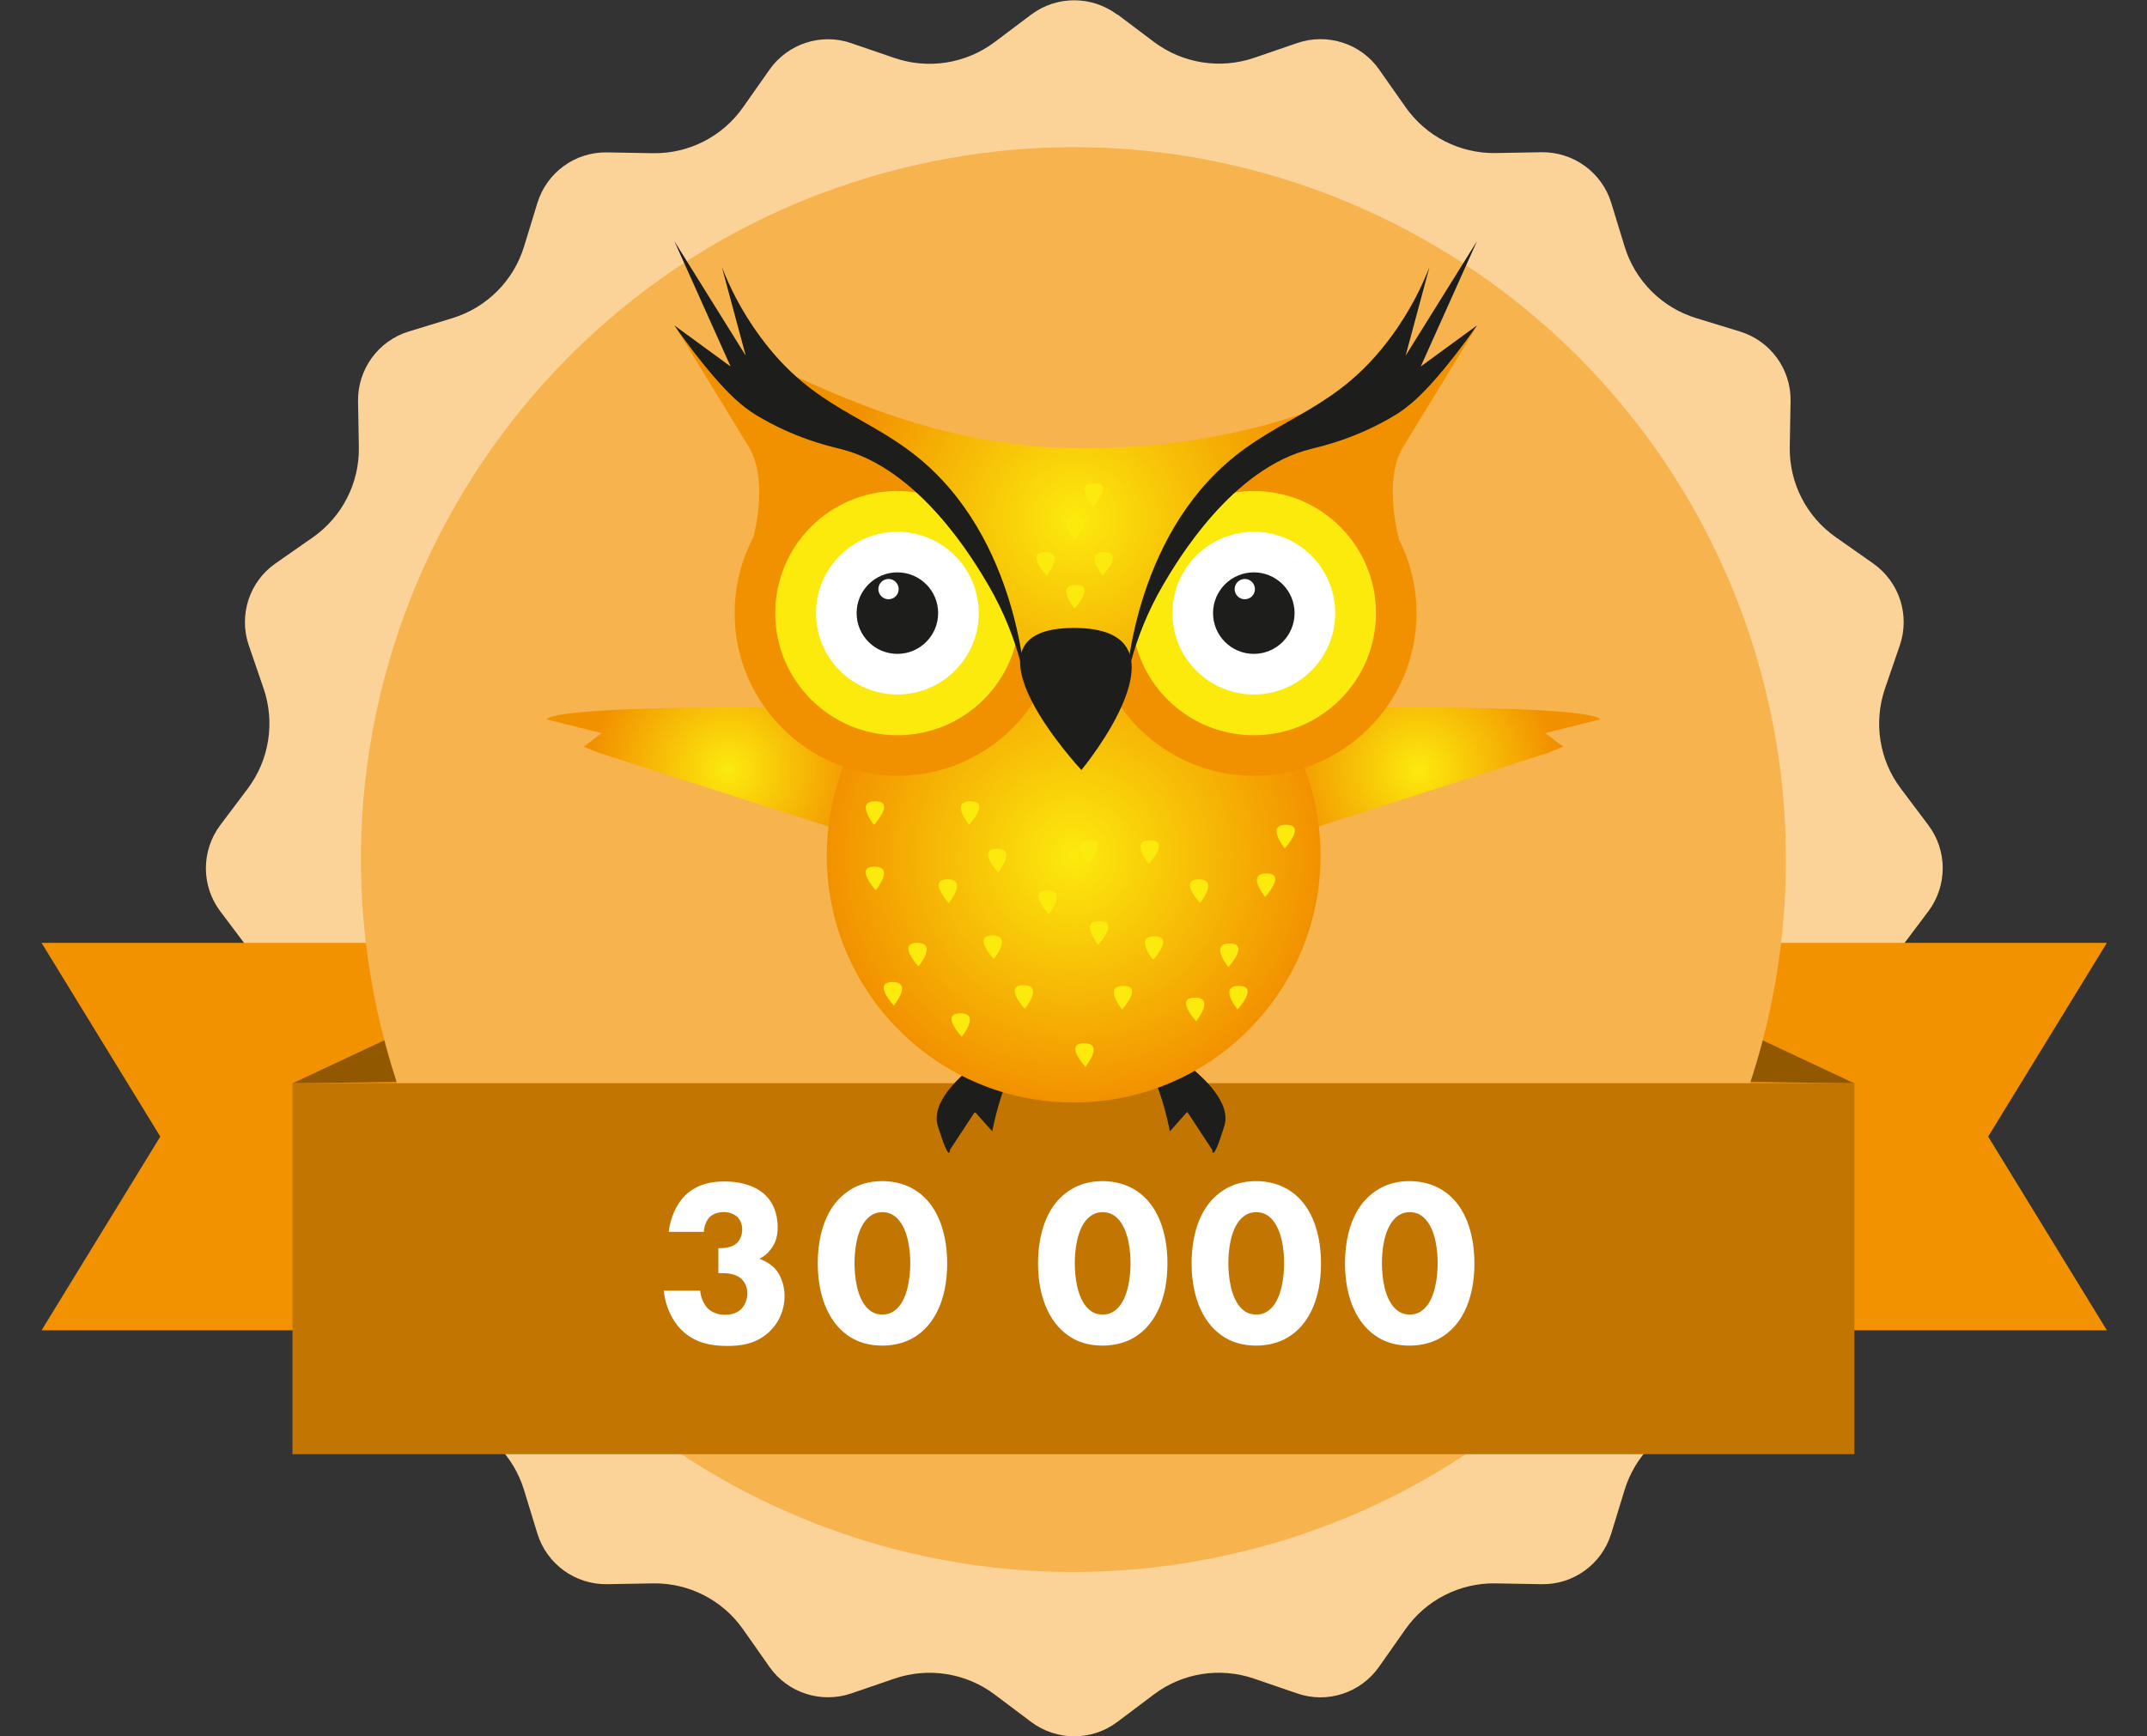 <?xml version="1.0" encoding="UTF-8"?>
<svg id="Layer_1" data-name="Layer 1" xmlns="http://www.w3.org/2000/svg" xmlns:xlink="http://www.w3.org/1999/xlink" viewBox="0 0 133.24 107.78">
  <rect x="0" y="0" width="133.24" height="107.78" fill="#333333" stroke="none"/>
  <defs>
    <style>
      .cls-1 {
        fill: #c27500;
      }

      .cls-2 {
        fill: #fbd399;
      }

      .cls-2, .cls-3, .cls-4, .cls-5 {
        fill-rule: evenodd;
      }

      .cls-6 {
        fill: #fff;
      }

      .cls-3 {
        fill: #f39200;
      }

      .cls-7 {
        fill: url(#radial-gradient);
      }

      .cls-8 {
        fill: url(#radial-gradient-3);
      }

      .cls-4 {
        fill: #925800;
      }

      .cls-9 {
        fill: url(#radial-gradient-2);
      }

      .cls-10 {
        fill: url(#radial-gradient-4);
      }

      .cls-11 {
        fill: #f29100;
      }

      .cls-12 {
        fill: #fcea0d;
      }

      .cls-13 {
        fill: #1d1d1b;
      }

      .cls-5 {
        fill: #f7b34d;
      }
    </style>
    <radialGradient id="radial-gradient" cx="692.99" cy="-998.76" fx="692.99" fy="-998.76" r="8.41" gradientTransform="translate(-953.58 -645.2) rotate(90)" gradientUnits="userSpaceOnUse">
      <stop offset="0" stop-color="#fcea0d"/>
      <stop offset="1" stop-color="#f29100"/>
    </radialGradient>
    <radialGradient id="radial-gradient-2" cx="-950.67" cy="-391.7" fx="-950.67" fy="-391.7" r="8.41" gradientTransform="translate(479.74 998.46) rotate(90) scale(1 -1)" xlink:href="#radial-gradient"/>
    <radialGradient id="radial-gradient-3" cx="66.63" cy="53.12" fx="66.63" fy="53.12" r="15.32" gradientTransform="matrix(1,0,0,1,0,0)" xlink:href="#radial-gradient"/>
    <radialGradient id="radial-gradient-4" cx="66.73" cy="32.22" fx="66.73" fy="32.22" r="14.72" gradientTransform="matrix(1,0,0,1,0,0)" xlink:href="#radial-gradient"/>
  </defs>
  <path id="Path_5599" data-name="Path 5599" class="cls-2" d="M69.34.89l2.27,1.71c1.78,1.34,4.11,1.71,6.22.99l2.68-.92c1.87-.64,3.95.03,5.08,1.65l1.63,2.32c1.28,1.83,3.38,2.9,5.61,2.86l2.83-.05c1.98-.03,3.75,1.25,4.33,3.14l.83,2.71c.65,2.13,2.32,3.8,4.45,4.45l2.71.83c1.89.58,3.18,2.34,3.14,4.33l-.05,2.83c-.04,2.23,1.03,4.33,2.86,5.61l2.32,1.63c1.62,1.14,2.29,3.21,1.65,5.08l-.92,2.68c-.72,2.11-.36,4.44.99,6.22l1.7,2.26c1.19,1.58,1.19,3.76,0,5.35l-1.7,2.26c-1.34,1.78-1.71,4.11-.99,6.22l.92,2.68c.64,1.87-.03,3.95-1.65,5.08l-2.32,1.63c-1.83,1.28-2.9,3.38-2.86,5.61l.05,2.83c.03,1.98-1.25,3.75-3.14,4.33l-2.71.83c-2.13.65-3.8,2.32-4.45,4.45l-.83,2.71c-.58,1.89-2.34,3.18-4.33,3.14l-2.84-.05c-2.23-.04-4.33,1.03-5.61,2.86l-1.63,2.32c-1.14,1.62-3.21,2.3-5.08,1.65l-2.68-.92c-2.11-.72-4.44-.36-6.22.99l-2.26,1.7c-1.58,1.19-3.76,1.19-5.35,0l-2.26-1.7c-1.78-1.34-4.11-1.71-6.22-.99l-2.68.92c-1.87.64-3.95-.03-5.08-1.65l-1.63-2.32c-1.28-1.83-3.38-2.9-5.61-2.86l-2.83.05c-1.98.03-3.75-1.25-4.33-3.14l-.83-2.71c-.65-2.13-2.32-3.8-4.45-4.45l-2.71-.83c-1.89-.58-3.18-2.34-3.14-4.33l.05-2.83c.04-2.23-1.03-4.33-2.86-5.61l-2.32-1.63c-1.62-1.14-2.3-3.21-1.65-5.08l.92-2.68c.72-2.11.35-4.44-.99-6.22l-1.7-2.26c-1.19-1.58-1.19-3.76,0-5.35l1.7-2.26c1.34-1.78,1.71-4.11.99-6.22l-.92-2.68c-.64-1.87.03-3.95,1.65-5.08l2.32-1.62c1.83-1.28,2.9-3.38,2.86-5.61l-.05-2.84c-.03-1.98,1.25-3.75,3.14-4.33l2.71-.83c2.13-.65,3.8-2.32,4.45-4.44l.83-2.71c.58-1.89,2.34-3.18,4.33-3.14l2.83.05c2.23.04,4.33-1.03,5.61-2.86l1.63-2.32c1.14-1.62,3.21-2.3,5.08-1.65l2.68.92c2.11.72,4.44.35,6.22-.99l2.26-1.7c1.58-1.19,3.76-1.19,5.35,0"/>
  <g>
    <path id="Path_5600" data-name="Path 5600" class="cls-3" d="M123.38,70.56l7.37-12.03h-37.49v24.05h37.49l-7.37-12.03Z"/>
    <path id="Path_5601" data-name="Path 5601" class="cls-3" d="M9.95,70.56l-7.37-12.03h37.49v24.05H2.58l7.37-12.03Z"/>
  </g>
  <polygon class="cls-4" points="115.08 67.25 107.45 63.67 107.45 67.14 115.08 67.25"/>
  <polygon class="cls-4" points="18.15 67.25 25.78 63.67 25.78 67.14 18.15 67.25"/>
  <path class="cls-5" d="M110.83,53.36v.03c0,13.46-6.09,25.84-16.02,34.04-.47.39-.96.78-1.45,1.14-2.9,2.21-6.09,4.08-9.54,5.53-1.28.54-2.6,1.02-3.95,1.45-.89.28-1.8.53-2.71.75-23.72,5.82-47.66-8.69-53.48-32.4-5.82-23.72,8.69-47.66,32.4-53.48,20.45-5.02,41.07,5.08,50.09,23.16,1.44,2.88,2.59,5.97,3.39,9.24.68,2.76,1.09,5.57,1.22,8.4.03.52.04,1.05.04,1.58.01.19.01.37.01.56Z"/>
  <rect class="cls-1" x="18.15" y="67.24" width="96.93" height="23.03"/>
  <g>
    <path class="cls-6" d="M41.5,76.47c.09-.82.45-1.68.97-2.21.72-.75,1.67-.92,2.48-.92,1.2,0,2.07.37,2.56.86.41.4.75,1.04.75,1.99,0,.48-.09.91-.4,1.33-.21.29-.45.48-.73.62.41.15.85.42,1.11.79.29.4.45,1.01.45,1.54,0,.75-.29,1.6-.98,2.23-.83.76-1.79.85-2.58.85-.95,0-1.99-.15-2.86-1.01-.56-.57-.98-1.44-1.08-2.42h2.26c.03.38.21.83.47,1.1.23.23.62.4,1.08.4.38,0,.75-.12.98-.34s.4-.6.4-1-.19-.75-.42-.94c-.35-.28-.86-.31-1.2-.31h-.18v-1.55h.13c.13,0,.66-.01.98-.28.21-.18.37-.48.37-.88,0-.34-.13-.62-.32-.79-.18-.16-.47-.29-.83-.29s-.69.13-.88.32c-.21.22-.34.6-.35.91h-2.17Z"/>
    <path class="cls-6" d="M57.37,82.52c-.57.56-1.42,1.01-2.62,1.01s-2.01-.44-2.59-1.01c-.95-.94-1.41-2.42-1.41-4.09s.45-3.18,1.41-4.1c.59-.57,1.42-1.01,2.59-1.01s2.05.45,2.62,1.01c.95.92,1.41,2.42,1.41,4.1s-.45,3.15-1.41,4.09ZM53.85,75.62c-.72.7-.82,2.11-.82,2.8,0,.76.13,2.14.82,2.81.26.25.53.37.91.37s.64-.12.91-.37c.69-.67.82-2.05.82-2.81,0-.69-.1-2.09-.82-2.8-.26-.25-.53-.37-.91-.37s-.64.12-.91.37Z"/>
    <path class="cls-6" d="M71.04,82.52c-.57.56-1.42,1.01-2.62,1.01s-2.01-.44-2.59-1.01c-.95-.94-1.41-2.42-1.41-4.09s.45-3.18,1.41-4.1c.59-.57,1.42-1.01,2.59-1.01s2.05.45,2.62,1.01c.95.92,1.41,2.42,1.41,4.1s-.45,3.15-1.41,4.09ZM67.52,75.62c-.72.7-.82,2.11-.82,2.8,0,.76.13,2.14.82,2.81.26.25.53.37.91.37s.64-.12.91-.37c.69-.67.82-2.05.82-2.81,0-.69-.1-2.09-.82-2.8-.26-.25-.53-.37-.91-.37s-.64.12-.91.37Z"/>
    <path class="cls-6" d="M80.57,82.52c-.57.56-1.42,1.01-2.62,1.01s-2.01-.44-2.59-1.01c-.95-.94-1.41-2.42-1.41-4.09s.45-3.18,1.41-4.1c.59-.57,1.42-1.01,2.59-1.01s2.05.45,2.62,1.01c.95.92,1.41,2.42,1.41,4.1s-.45,3.15-1.41,4.09ZM77.05,75.62c-.72.7-.82,2.11-.82,2.8,0,.76.13,2.14.82,2.81.26.25.53.37.91.37s.64-.12.91-.37c.69-.67.82-2.05.82-2.81,0-.69-.1-2.09-.82-2.8-.26-.25-.53-.37-.91-.37s-.64.12-.91.37Z"/>
    <path class="cls-6" d="M90.09,82.52c-.57.56-1.42,1.01-2.62,1.01s-2.01-.44-2.59-1.01c-.95-.94-1.41-2.42-1.41-4.09s.45-3.18,1.41-4.1c.59-.57,1.42-1.01,2.59-1.01s2.05.45,2.62,1.01c.95.92,1.41,2.42,1.41,4.1s-.45,3.15-1.41,4.09ZM86.58,75.62c-.72.7-.82,2.11-.82,2.8,0,.76.13,2.14.82,2.81.26.25.53.37.91.37s.64-.12.91-.37c.69-.67.82-2.05.82-2.81,0-.69-.1-2.09-.82-2.8-.26-.25-.53-.37-.91-.37s-.64.12-.91.37Z"/>
  </g>
  <g>
    <path class="cls-11" d="M86.96,27.96c-1.1,2.12-.14,5.49-.14,5.49l-7.77-5.41c1.62-.37,3.78-1.05,6.1-2.35,3.19-1.79,5.3-3.98,6.54-5.5-1.58,2.59-3.16,5.18-4.74,7.76Z"/>
    <path class="cls-11" d="M46.59,27.96c1.1,2.12.14,5.49.14,5.49l7.77-5.41c-1.62-.37-3.78-1.05-6.1-2.35-3.19-1.79-5.3-3.98-6.54-5.5,1.58,2.59,3.16,5.18,4.74,7.76Z"/>
    <path class="cls-13" d="M62.87,64.49s-5.43,2.98-4.67,5.41.75,1.48.75,1.48l1.55-2.36,1.08,1.21s.87-4.81,2.6-5.14-1.31-.61-1.31-.61Z"/>
    <path class="cls-7" d="M56.43,47.4s-2.79-3.49-10.04-3.49c-12.81,0-12.46.75-12.46.75l3.41.85-1.12.84.9.37,15.44,4.95,3.87-.36v-3.92Z"/>
    <path class="cls-9" d="M76.8,47.4s2.79-3.49,10.04-3.49c12.81,0,12.46.75,12.46.75l-3.41.85,1.12.84-.9.37-15.44,4.95-3.87-.36v-3.92Z"/>
    <path class="cls-13" d="M71.31,64.49s5.43,2.98,4.67,5.41c-.75,2.43-.75,1.48-.75,1.48l-1.55-2.36-1.08,1.21s-.87-4.81-2.6-5.14,1.31-.61,1.31-.61Z"/>
    <circle class="cls-8" cx="66.63" cy="53.12" r="15.32"/>
    <circle class="cls-11" cx="55.69" cy="38.06" r="10.1"/>
    <circle class="cls-12" cx="55.69" cy="38.06" r="7.58"/>
    <circle class="cls-6" cx="55.69" cy="38.06" r="5.05"/>
    <circle class="cls-11" cx="77.81" cy="38.06" r="10.1"/>
    <circle class="cls-12" cx="77.81" cy="38.06" r="7.58"/>
    <circle class="cls-6" cx="77.81" cy="38.06" r="5.05"/>
    <path class="cls-12" d="M61.94,54.15s-1.36-1.46-.08-1.46.08,1.46.08,1.46Z"/>
    <path class="cls-12" d="M57,59.99s-1.36-1.46-.08-1.46.08,1.46.08,1.46Z"/>
    <path class="cls-12" d="M55.47,62.42s-1.36-1.46-.08-1.46.08,1.46.08,1.46Z"/>
    <path class="cls-12" d="M54.35,55.26s-1.36-1.46-.08-1.46.08,1.46.08,1.46Z"/>
    <path class="cls-12" d="M63.6,62.62s-1.36-1.46-.08-1.46.08,1.46.08,1.46Z"/>
    <path class="cls-12" d="M59.68,64.36s-1.36-1.46-.08-1.46.08,1.46.08,1.46Z"/>
    <path class="cls-12" d="M74.23,63.39s-1.36-1.46-.08-1.46.08,1.46.08,1.46Z"/>
    <path class="cls-12" d="M61.67,59.53s-1.36-1.46-.08-1.46.08,1.46.08,1.46Z"/>
    <path class="cls-12" d="M58.88,56.05s-1.36-1.46-.08-1.46.08,1.46.08,1.46Z"/>
    <path class="cls-12" d="M74.47,56.05s-1.36-1.46-.08-1.46.08,1.46.08,1.46Z"/>
    <path class="cls-12" d="M65.08,56.74s-1.36-1.46-.08-1.46.08,1.46.08,1.46Z"/>
    <path class="cls-12" d="M71.29,53.63s1.36-1.46.08-1.46-.08,1.46-.08,1.46Z"/>
    <path class="cls-12" d="M54.24,51.2s1.36-1.46.08-1.46-.08,1.46-.08,1.46Z"/>
    <path class="cls-12" d="M60.14,51.2s1.36-1.46.08-1.46-.08,1.46-.08,1.46Z"/>
    <path class="cls-12" d="M67.51,53.63s1.36-1.46.08-1.46-.08,1.46-.08,1.46Z"/>
    <path class="cls-12" d="M79.73,52.66s1.36-1.46.08-1.46-.08,1.46-.08,1.46Z"/>
    <path class="cls-12" d="M76.23,60.03s1.36-1.46.08-1.46-.08,1.46-.08,1.46Z"/>
    <path class="cls-12" d="M76.8,62.66s1.36-1.46.08-1.46-.08,1.46-.08,1.46Z"/>
    <path class="cls-12" d="M78.51,55.68s1.36-1.46.08-1.46-.08,1.46-.08,1.46Z"/>
    <path class="cls-12" d="M69.63,62.66s1.36-1.46.08-1.46-.08,1.46-.08,1.46Z"/>
    <path class="cls-12" d="M71.56,59.58s1.36-1.46.08-1.46-.08,1.46-.08,1.46Z"/>
    <path class="cls-12" d="M68.15,58.64s1.36-1.46.08-1.46-.08,1.46-.08,1.46Z"/>
    <circle class="cls-13" cx="77.81" cy="38.06" r="2.53"/>
    <circle class="cls-13" cx="55.69" cy="38.06" r="2.53"/>
    <circle class="cls-6" cx="55.14" cy="36.57" r=".63"/>
    <circle class="cls-6" cx="77.25" cy="36.57" r=".63"/>
    <path class="cls-10" d="M63.51,41.49c-1.37-7.11-4.11-10.12-6.49-11.52-.32-.19-6.82-3.98-8.8-6.64-.05-.06-.18-.23-.11-.33.39-.52,8.33,4.83,19.01,4.83,11.73,0,18.26-4.18,18.26-4.18-1.36.67-3.28,1.7-5.47,3.14-3.08,2.02-4.62,3.04-5.78,4.53,0,0-1.98,1.63-4.16,10.18h-6.45Z"/>
    <path class="cls-13" d="M63.7,42.91s-.33-3.11-2.37-6.6c-.86-1.46-4.26-7.25-9.21-8.45-.81-.2-2.87-.69-5.19-2.09-.43-.26-.85-.58-1.32-1.01-1.75-1.62-3.76-4.56-3.76-4.56l3.49,2.55-3.49-7.78,4.43,7.11-1.48-5.5c.41,1.05,1.13,2.63,2.37,4.31,3.39,4.63,6.86,4.87,10.31,7.94,5.98,5.34,6.15,14.11,6.22,14.08Z"/>
    <path class="cls-13" d="M69.81,42.91s.33-3.11,2.37-6.6c.86-1.46,4.26-7.25,9.21-8.45.81-.2,2.87-.69,5.19-2.09.43-.26.85-.58,1.32-1.01,1.75-1.62,3.76-4.56,3.76-4.56l-3.49,2.55,3.49-7.78-4.43,7.11,1.48-5.5c-.41,1.05-1.13,2.63-2.37,4.31-3.39,4.63-6.86,4.87-10.31,7.94-5.98,5.34-6.15,14.11-6.22,14.08Z"/>
    <path class="cls-13" d="M67.11,47.8s-8.24-8.82-.46-8.82.46,8.82.46,8.82Z"/>
    <path class="cls-12" d="M64.95,35.73s-1.36-1.46-.08-1.46.08,1.46.08,1.46Z"/>
    <path class="cls-12" d="M68.43,35.73s1.36-1.46.08-1.46-.08,1.46-.08,1.46Z"/>
    <path class="cls-12" d="M66.68,33.5s1.36-1.46.08-1.46-.08,1.46-.08,1.46Z"/>
    <path class="cls-12" d="M66.68,37.77s1.36-1.46.08-1.46-.08,1.46-.08,1.46Z"/>
    <path class="cls-12" d="M67.82,31.46s1.36-1.46.08-1.46-.08,1.46-.08,1.46Z"/>
    <path class="cls-12" d="M67.36,66.22s-1.36-1.46-.08-1.46.08,1.46.08,1.46Z"/>
  </g>
</svg>
